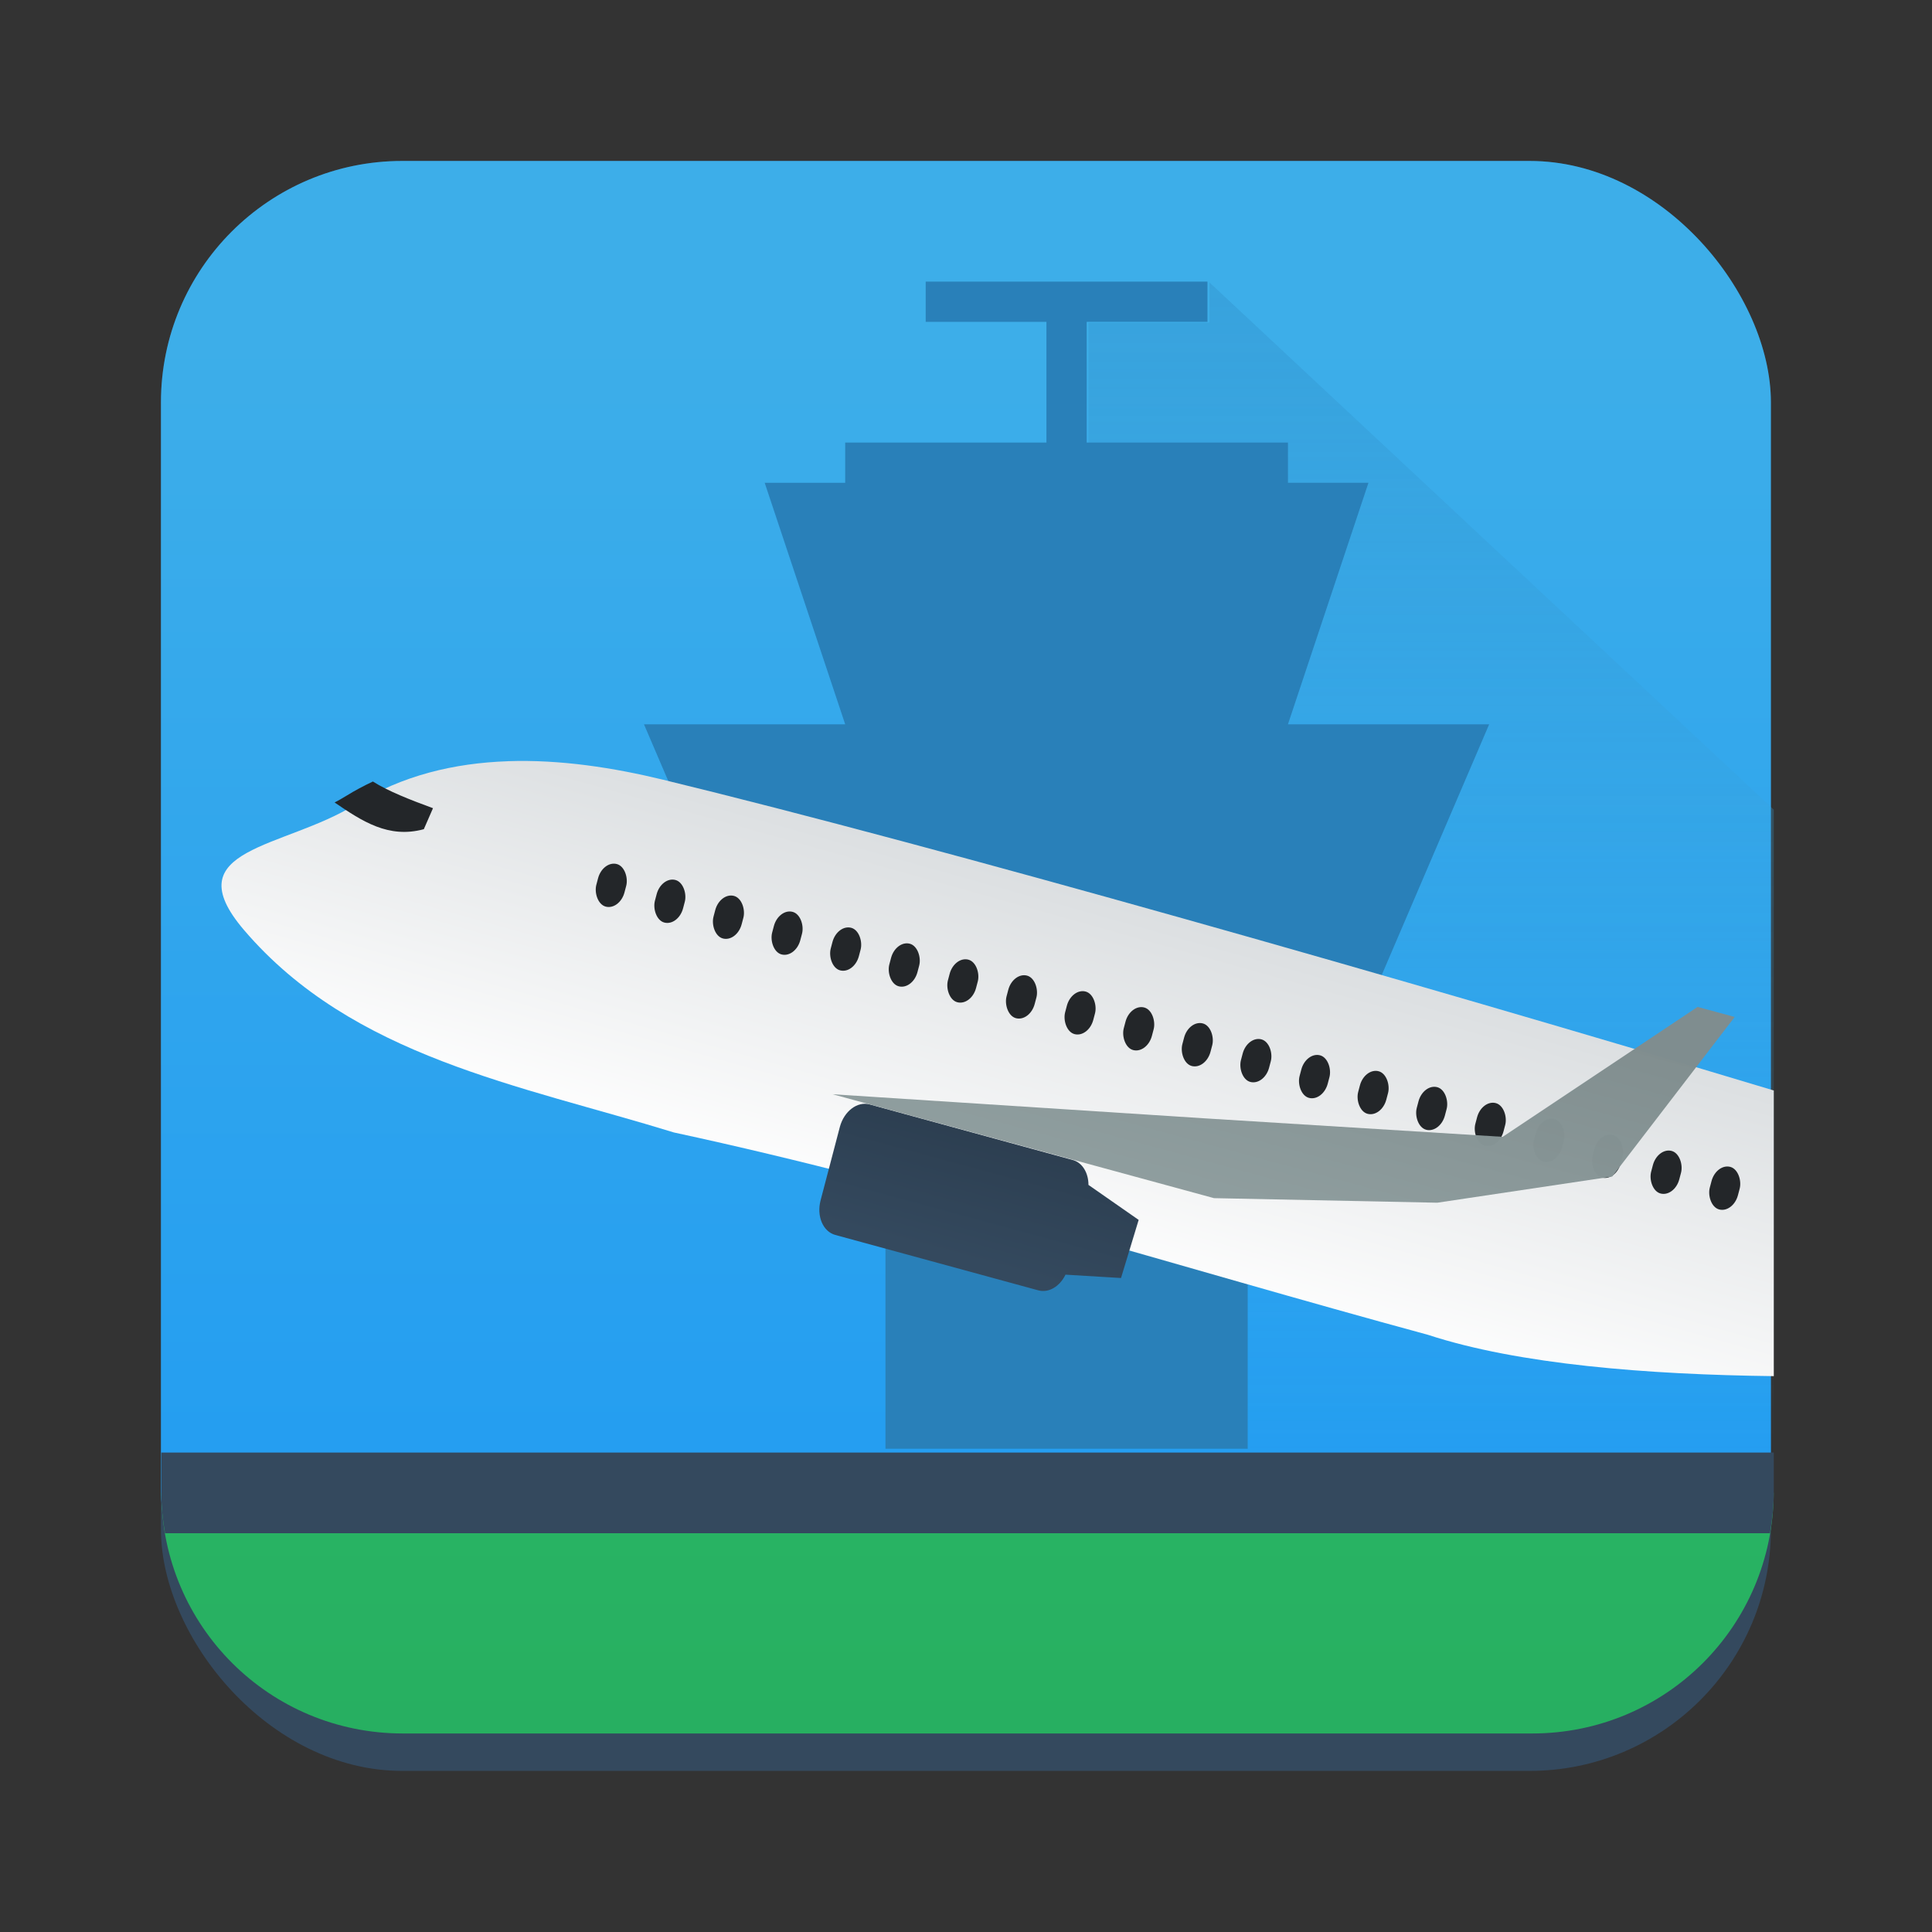 <svg width="48" height="48" viewBox="0 0 12.7 12.7" xmlns="http://www.w3.org/2000/svg">
    <rect x="0" y="0" width="12.7" height="12.7" fill="#333333" stroke="none"/>
    <linearGradient id="a" x1="24" x2="24" y1="294" y2="257" gradientTransform="matrix(.265 0 0 .259 -2e-6 -64.355)" gradientUnits="userSpaceOnUse">
        <stop stop-color="#1d99f3" offset="0"/>
        <stop stop-color="#3daee9" offset="1"/>
    </linearGradient>
    <linearGradient id="b" x1="24" x2="24" y1="294" y2="257" gradientTransform="matrix(1 0 0 .977 -7e-6 -243.232)" gradientUnits="userSpaceOnUse">
        <stop stop-color="#27ae60" offset="0"/>
        <stop stop-color="#2ecc71" offset="1"/>
    </linearGradient>
    <linearGradient id="c" x1="120.397" x2="120.347" y1="23.021" y2="32.414" gradientTransform="matrix(1.378 .376 -.464 1.762 -116.72 -68.71)" gradientUnits="userSpaceOnUse">
        <stop stop-color="#bdc3c7" offset="0"/>
        <stop stop-color="#fff" offset="1"/>
    </linearGradient>
    <linearGradient id="d" x1="119.851" x2="119.851" y1="27.384" y2="33.015" gradientTransform="matrix(.364 .099 -.123 .466 -30.882 -18.18)" gradientUnits="userSpaceOnUse">
        <stop stop-color="#7f8c8d" offset="0"/>
        <stop stop-color="#95a5a6" offset="1"/>
    </linearGradient>
    <linearGradient id="e" x1="112.705" x2="112.705" y1="30.894" y2="32.712" gradientTransform="matrix(.364 .099 -.123 .466 -30.882 -18.18)" gradientUnits="userSpaceOnUse">
        <stop stop-color="#2c3e50" offset="0"/>
        <stop stop-color="#34495e" offset="1"/>
    </linearGradient>
    <linearGradient id="f" x1="31" x2="31" y1="-21.23" y2="36" gradientTransform="matrix(1 0 0 1.001 -7e-6 -.003)" gradientUnits="userSpaceOnUse">
        <stop stop-color="#2980b9" offset="0"/>
        <stop stop-color="#3daee9" stop-opacity="0" offset="1"/>
    </linearGradient>
    <rect x="1.058" y="1.058" width="10.583" height="10.583" rx="1.586" ry="1.587" fill="#34495e" stroke-width=".265"/>
    <rect x="1.058" y="1.058" width="10.583" height="10.319" rx="1.586" ry="1.587" fill="url(#a)" stroke-width=".265"/>
    <path transform="scale(.265)" d="m30 7.004v1h-3v3.004h3l1 25.023h13v-15.947l-14-13.08z" fill="url(#f)" stroke-width="1"/>
    <path transform="scale(.265)" d="m4.002 37.031c.017 3.309 2.682 5.969 5.992 5.969h28.012c3.31 0 5.975-2.659 5.992-5.969h-39.996z" fill="url(#b)" stroke-width="1"/>
    <path transform="matrix(.07 0 0 .07 -2e-6 -.001)" d="m86.93 26.457v3.779h11.338v11.338h-18.898v3.779h-7.559l7.559 22.678h-18.896l11.338 26.457h11.34v41.574h34.016v-41.574h11.338l11.338-26.457h-18.896l7.559-22.678h-7.559v-3.779h-18.898v-11.338h11.34v-3.779z" fill="#2980b9"/>
    <path transform="scale(.265)" d="m12.59 18.883c-1.314.046-2.615.348-3.775 1.074-1.755 1.098-4.51 1.067-2.762 3.113 2.697 3.157 6.856 3.847 10.662 5.021 6.316 1.362 12.475 3.329 18.707 5.02 2.242.735 5.457.988 8.578 1.025v-7.086c-9.15-2.753-20.672-6.037-27.553-7.709-1.216-.295-2.543-.505-3.857-.459z" fill="url(#c)" stroke-width="1.613"/>
    <path d="m5.717 7.26c-.081-.022-.168.044-.196.147l-.127.484c-.027.104.016.205.097.227l1.334.364c.069.019.142-.026.179-.103.122.007.244.015.365.022.039-.127.077-.255.116-.382-.11-.077-.22-.153-.33-.23-0-.079-.04-.147-.104-.164-0-0-0-0-0-0z" fill="url(#e)" stroke-width=".427"/>
    <g transform="matrix(.364 .099 -.123 .466 -30.882 -18.18)" fill="#232629">
        <path d="m101.218 28.533c-.135.09-.267.185-.391.289-.051.043-.106.084-.162.125.548.148 1.07.285 1.622.032l.061-.309c-.422-.029-.831-.063-1.131-.136z"/>
        <rect x="105.441" y="28.747" width=".508" height=".6" rx=".254"/>
        <rect x="106.499" y="28.747" width=".508" height=".6" rx=".254"/>
        <rect x="107.557" y="28.747" width=".508" height=".6" rx=".254"/>
        <rect x="108.616" y="28.747" width=".508" height=".6" rx=".254"/>
        <rect x="109.674" y="28.747" width=".508" height=".6" rx=".254"/>
        <rect x="110.732" y="28.747" width=".508" height=".6" rx=".254"/>
        <rect x="111.79" y="28.747" width=".508" height=".6" rx=".254"/>
        <rect x="112.849" y="28.747" width=".508" height=".6" rx=".254"/>
        <rect x="113.907" y="28.747" width=".508" height=".6" rx=".254"/>
        <rect x="114.966" y="28.747" width=".508" height=".6" rx=".254"/>
        <rect x="116.024" y="28.747" width=".508" height=".6" rx=".254"/>
        <rect x="117.082" y="28.747" width=".508" height=".6" rx=".254"/>
        <rect x="118.141" y="28.747" width=".508" height=".6" rx=".254"/>
        <rect x="119.199" y="28.747" width=".508" height=".6" rx=".254"/>
        <rect x="120.257" y="28.747" width=".508" height=".6" rx=".254"/>
        <rect x="121.315" y="28.747" width=".508" height=".6" rx=".254"/>
        <rect x="122.374" y="28.747" width=".508" height=".6" rx=".254"/>
        <rect x="123.432" y="28.747" width=".508" height=".6" rx=".254"/>
        <rect x="124.49" y="28.747" width=".508" height=".6" rx=".254"/>
        <rect x="125.549" y="28.747" width=".508" height=".6" rx=".254"/>
    </g>
    <path d="m5.473 7.193 2.439.158 1.966.122 1.281-.854.244.066-.805 1.049-1.15.172-1.468-.03z" fill="url(#d)" opacity=".99" stroke-width=".427"/>
    <path transform="scale(.265)" d="m4 36.031v.969c0 .353.036.697.094 1.033h39.812c.058-.336.094-.68.094-1.033v-.969z" fill="#34495e" stroke-width="1"/>
</svg>
